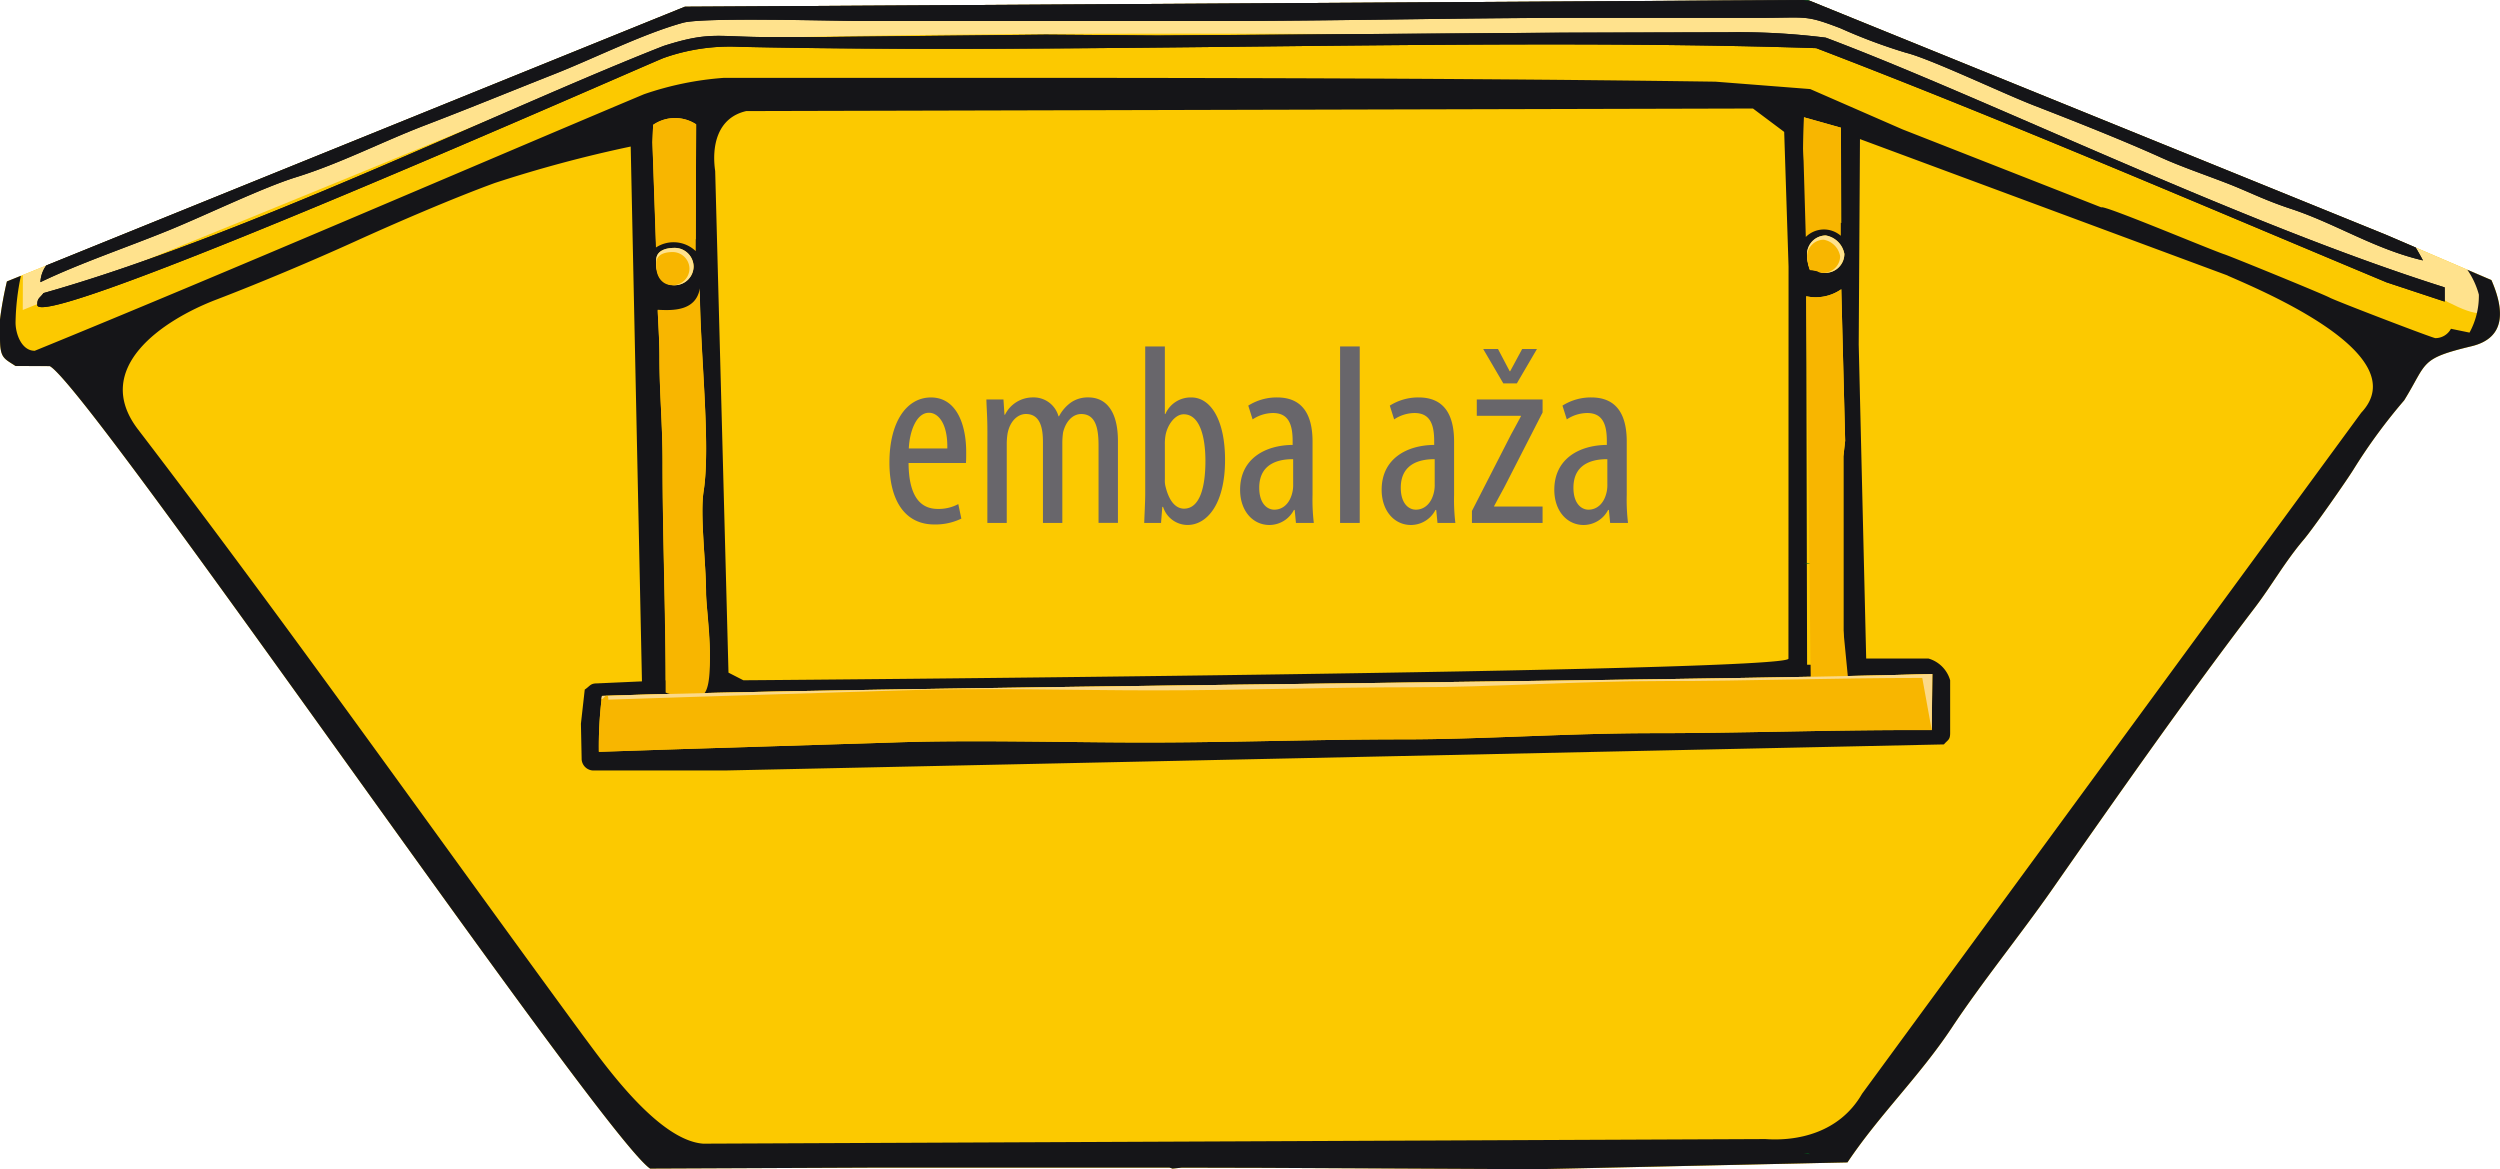 <svg id="Group_392" data-name="Group 392" xmlns="http://www.w3.org/2000/svg" xmlns:xlink="http://www.w3.org/1999/xlink" width="213.808" height="100" viewBox="0 0 213.808 100">
  <defs>
    <clipPath id="clip-path">
      <rect id="Rectangle_198" data-name="Rectangle 198" width="213.808" height="100" fill="none"/>
    </clipPath>
  </defs>
  <g id="Group_391" data-name="Group 391" clip-path="url(#clip-path)">
    <path id="Path_1059" data-name="Path 1059" d="M213.077,23.954c1.112,2.558,1.25,4.948-1.71,5.659-4.468,1.075-3.742,1.376-5.75,4.623a47.272,47.272,0,0,0-4.281,5.827c-.558.925-3.533,5.17-4.3,6.075-1.653,1.947-2.73,3.917-4.228,5.879-5.8,7.606-11.789,16.155-17.25,23.98-2.745,3.938-5.988,7.909-8.614,11.87-2.783,4.2-6.193,7.445-8.939,11.545l-26.6.589L108,99.877l-6.917-.017-.8.083-.266-.087h-25L55.6,99.942C51.449,97.136,7.622,33.106,4.257,31.312L1.33,31.305C.34,30.649,0,30.642,0,28.917V27.323a30.158,30.158,0,0,1,.593-3.254L58.574.576,154.61,0l49.446,20.079Z" fill="#fcc900" fill-rule="evenodd"/>
    <path id="Path_1060" data-name="Path 1060" d="M221.465,23.616c2.9,7.107-5.6.148-8.533-.678C198.123,18.764,171.463,4.414,163.512,3.7c-11.625-.894-77.238-1.21-95.985-.188-12.92,5.174-24.466,10.1-56.41,23,0-.334,0-1.54.011-2.994L67.744.574,163.78,0l49.448,20.079Z" transform="translate(-9.17)" fill="#ffe28d" fill-rule="evenodd"/>
    <path id="Path_1061" data-name="Path 1061" d="M155.326,4.122c-28.479-.927-62.669.534-92.09-.116a16.937,16.937,0,0,0-6.437.94C56.173,5.127,2.7,28.865,3.19,26.039c0-.543.212-.532.532-.968C20.79,20.253,42.959,9.343,56.751,3.937c3.991-1.276,4.562-.759,9.008-.759h4.257l19.418-.207,9.578.072L133.59,2.8l14.1-.031a59.551,59.551,0,0,1,8.455.458c13.688,5.151,35.4,15.831,52.933,21.357V25.8L204.1,24.153c-15.845-6.621-32.517-13.8-48.781-20.031M154.257.006c.192.026.379.052.558.081l49.241,20,2.54,1.09c.22.373.43.739.619,1.1-4.119-.96-7.465-3.149-11.285-4.409-2.344-.774-3.579-1.455-5.508-2.2-1.751-.68-3.9-1.415-5.552-2.163-3.35-1.516-7.541-3.166-10.943-4.488-2.684-1.042-8.847-3.986-10.925-4.5a46.677,46.677,0,0,1-5.617-2.1c-3.042-1.16-2.809-.885-6.83-.885H135.129c-10.245,0-20.768.266-30.59.266H73.681c-2.722,0-13.531-.327-15.274.155-3.443.953-7.6,3.051-11.023,4.4-3.713,1.463-7.126,2.872-11.051,4.374-3.594,1.376-7.225,3.256-11,4.429-2.874.892-7.7,3.238-10.888,4.54-3.657,1.492-7.6,2.81-10.991,4.44a2.65,2.65,0,0,1,.5-1.426L58.574.581ZM1.788,23.59a20.718,20.718,0,0,0-.458,4c0,.988.526,2.416,1.64,2.416,16.3-6.649,36.984-15.581,52.1-21.939a26.819,26.819,0,0,1,6.788-1.4c28.237,0,57.3-.068,84.857.323l8.1.632,7.883,3.443,17.018,6.677c.1-.262,8.958,3.467,10.478,4,.12,0,8.4,3.374,9.05,3.718.565.3,8.817,3.463,9.039,3.463a1.51,1.51,0,0,0,1.33-.8l1.588.327A6.567,6.567,0,0,0,212,25.2a6.85,6.85,0,0,0-.988-2.126l2.061.885c1.112,2.558,1.25,4.948-1.71,5.659-4.47,1.075-3.742,1.376-5.75,4.623a47.5,47.5,0,0,0-4.283,5.827c-.556.925-3.531,5.17-4.3,6.075-1.653,1.947-2.73,3.917-4.228,5.879-5.8,7.606-11.789,16.155-17.25,23.98-2.745,3.938-5.988,7.909-8.614,11.87-2.785,4.2-6.193,7.445-8.939,11.545L131.4,100,108,99.882l-6.917-.017-.8.083-.266-.087h-25L55.6,99.947C51.449,97.141,7.622,33.111,4.255,31.316L1.33,31.305C.34,30.653,0,30.647,0,28.922V27.328a30.545,30.545,0,0,1,.591-3.254ZM154.6,18.812h1.544a3.832,3.832,0,0,1,1.33.266l-.031-8.151-3.162-.892-.063,2.663ZM56.1,20.686a5.121,5.121,0,0,1,3.4-.216l.035-9.831a3.3,3.3,0,0,0-3.679.046L55.8,12.169Zm96.49-9.4-2.671-2-86.1.219c-2.506.574-2.959,3.04-2.654,5.127l1.138,42.9,1.274.652c1.082,0,89.377-.7,89.377-1.849l.009-33.529Zm5.149,10.459a1.956,1.956,0,0,0-1.6-1.6,1.623,1.623,0,0,0-1.6,1.6,3.845,3.845,0,0,0,.266,1.33c1.058.087.641.266,1.33.266a1.623,1.623,0,0,0,1.6-1.6M59.317,22.805a1.623,1.623,0,0,0-1.6-1.6c-.816,0-1.6.246-1.6,1.064v.266c0,1.073.58,1.862,1.6,1.862a1.624,1.624,0,0,0,1.6-1.6m131.2.77L159.07,11.9l-.107,17.56.639,26.863h5.319a2.708,2.708,0,0,1,1.862,1.862V62.7c0,.6-.209.582-.532.97L61.978,65.9H50.807a1.021,1.021,0,0,1-1.064-.976c0-.029,0-.059,0-.088L49.682,61.9l.327-2.918c.48-.323.467-.532,1.064-.532l3.829-.172-.962-45.741a111.094,111.094,0,0,0-11.614,3.114c-3.6,1.313-8.437,3.4-12,5.02-3.52,1.6-8.2,3.572-11.807,4.95-4.667,1.782-10.7,5.892-6.723,11.1,12.783,16.7,25.2,34.292,38.121,51.92,1.644,2.187,6.307,8.88,10.219,9.174l90.842-.393c2.7.194,6.326-.5,8.271-3.875l42.691-58.246c4.649-4.935-8.3-10.356-11.429-11.726M56.923,58.184a3.849,3.849,0,0,0,1.33.266h1.6c1.55,0,.532-6.191.532-7.715,0-2.582-.532-6.662-.209-8.721.628-4-.323-11.992-.323-17.1-.329,1.943-2.285,1.707-3.6,1.633.024.848.148,2.5.148,3.975,0,3.221.266,5.668.266,9.046,0,6.263.264,12.12.264,18.62M157.655,39.032l.15-1.332-.331-12.958a3.836,3.836,0,0,1-3,.6l.074,31.514h3.193l-.085-2.926Zm7.6,18.613c-20.057.624-92.188,1.093-113.772,1.88a34.336,34.336,0,0,0-.266,4.778l7.031-.233,18.1-.565c6.645-.238,14.855,0,21.546,0,7.654,0,14.647-.268,22.079-.268,6.974,0,13.942-.53,21.546-.53,7.085,0,14.6-.266,22.076-.266h1.62Z" transform="translate(0 -0.005)" fill="#151518" fill-rule="evenodd"/>
    <path id="Path_1062" data-name="Path 1062" d="M170.34,17.089c-28.479-.927-62.669.534-92.09-.111a16.981,16.981,0,0,0-6.437.938c-.626.179-54.1,23.917-53.608,21.091,0-.543.212-.532.532-.97C35.8,33.218,57.973,22.309,71.765,16.9c3.991-1.278,4.562-.759,9.008-.759H85.03l19.419-.209,9.578.074,34.578-.242,14.1-.033a59.84,59.84,0,0,1,8.455.46c13.688,5.151,35.4,15.832,52.932,21.357v1.212l-4.972-1.646c-15.845-6.618-32.517-13.8-48.781-20.03" transform="translate(-15.014 -12.972)" fill="#151518" fill-rule="evenodd"/>
    <path id="Path_1063" data-name="Path 1063" d="M223.516,22.268c-4.119-.96-7.465-3.149-11.285-4.409-2.344-.774-3.579-1.455-5.508-2.2-1.753-.68-3.9-1.415-5.552-2.163-3.35-1.516-7.541-3.166-10.943-4.488-2.684-1.042-8.849-3.986-10.927-4.5a46.645,46.645,0,0,1-5.615-2.1c-3.042-1.16-2.809-.885-6.83-.885H151.429c-10.245,0-20.768.266-30.59.266H89.981c-2.724,0-13.531-.327-15.274.155-3.443.953-7.6,3.051-11.023,4.4-3.716,1.466-7.126,2.875-11.052,4.377-3.594,1.376-7.225,3.256-11,4.429-2.872.892-7.693,3.238-10.888,4.54-3.657,1.492-7.6,2.811-10.989,4.44a2.629,2.629,0,0,1,.5-1.426L74.868.576,170.908,0l49.448,20.079,2.538,1.09q.334.559.622,1.1" transform="translate(-16.297)" fill="#151518" fill-rule="evenodd"/>
    <path id="Path_1064" data-name="Path 1064" d="M880.851,0c.194.024.382.05.558.081L881.2,0Z" transform="translate(-726.594)" fill="#00641c" fill-rule="evenodd"/>
    <path id="Path_1065" data-name="Path 1065" d="M880.849,67.517a2.2,2.2,0,0,1,2.994-.1l.011-9.244-3.162-.889-.063,2.663Z" transform="translate(-726.411 -47.252)" fill="#f8b600" fill-rule="evenodd"/>
    <path id="Path_1066" data-name="Path 1066" d="M318.911,68.726a2.746,2.746,0,0,1,3.4.31l.037-10.84a3.3,3.3,0,0,0-3.679.044l-.063,1.486Z" transform="translate(-262.811 -47.56)" fill="#f8b600" fill-rule="evenodd"/>
    <path id="Path_1067" data-name="Path 1067" d="M885.667,116.584a1.956,1.956,0,0,0-1.6-1.6,1.623,1.623,0,0,0-1.6,1.6,3.843,3.843,0,0,0,.266,1.33c1.058.087.641.266,1.33.266a1.623,1.623,0,0,0,1.6-1.6" transform="translate(-727.927 -94.848)" fill="#ffe28d" fill-rule="evenodd"/>
    <path id="Path_1068" data-name="Path 1068" d="M885.344,118.48a1.735,1.735,0,0,0-1.413-1.417,1.439,1.439,0,0,0-1.413,1.415,3.4,3.4,0,0,0,.236,1.185c.936.076.567.236,1.178.236a1.44,1.44,0,0,0,1.412-1.419" transform="translate(-727.969 -96.563)" fill="#f8b600" fill-rule="evenodd"/>
    <path id="Path_1069" data-name="Path 1069" d="M323.662,122.66a1.623,1.623,0,0,0-1.6-1.6c-.816,0-1.6.246-1.6,1.064v.266c0,1.075.58,1.862,1.6,1.862a1.623,1.623,0,0,0,1.6-1.6" transform="translate(-264.342 -99.86)" fill="#ffe28d" fill-rule="evenodd"/>
    <path id="Path_1070" data-name="Path 1070" d="M323.336,124.519a1.444,1.444,0,0,0-1.42-1.42c-.726,0-1.42.218-1.42.946v.238c0,.955.515,1.655,1.42,1.655a1.444,1.444,0,0,0,1.42-1.42" transform="translate(-264.37 -101.542)" fill="#f8b600" fill-rule="evenodd"/>
    <path id="Path_1071" data-name="Path 1071" d="M321.87,175.4a3.85,3.85,0,0,0,1.33.266h1.6c1.548,0,.532-7.244.532-8.769,0-2.582-.534-6.662-.209-8.721.628-4-.323-12.234-.323-17.346-.331,1.943-2.285,1.908-3.607,1.834.024.848.148,2.541.148,4.017,0,3.221.266,5.665.266,9.046,0,6.263.266,13.173.266,19.673" transform="translate(-264.945 -116.171)" fill="#f8b600" fill-rule="evenodd"/>
    <path id="Path_1072" data-name="Path 1072" d="M885.265,155.547l.15-1.332-.331-12.958a3.831,3.831,0,0,1-3,.6l.388,32.69h3.19l-.4-4.1Z" transform="translate(-727.611 -116.52)" fill="#f8b600" fill-rule="evenodd"/>
    <path id="Path_1073" data-name="Path 1073" d="M406.487,329.142c-20.057.624-92.188,1.093-113.772,1.88a34.335,34.335,0,0,0-.266,4.778l7.031-.233,18.1-.565c6.645-.238,14.855,0,21.546,0,7.654,0,14.647-.268,22.079-.268,6.974,0,13.943-.53,21.546-.53,7.085,0,14.6-.266,22.076-.266h1.62Z" transform="translate(-241.232 -271.502)" fill="#f8b600" fill-rule="evenodd"/>
    <path id="Path_1074" data-name="Path 1074" d="M407.569,329.142c-20.057.624-92.188,1.093-113.772,1.88-.216.927.545-.731.545.318l7.025-.231,18.1-.565c6.645-.238,14.853,0,21.546,0,7.654,0,14.648-.266,22.079-.266,6.974,0,13.943-.532,21.546-.532,7.085,0,14.6-.266,22.076-.266l.809,4.457Z" transform="translate(-242.315 -271.502)" fill="#fbd989" fill-rule="evenodd"/>
    <path id="Path_1075" data-name="Path 1075" d="M880.851,274.978c.194.024.382.052.558.081l-.2-.083Z" transform="translate(-726.594 -226.821)" fill="#00641c" fill-rule="evenodd"/>
    <path id="Path_1076" data-name="Path 1076" d="M880.851,563.195c.194.026.382.052.558.083l-.2-.085Z" transform="translate(-726.594 -464.565)" fill="#00641c" fill-rule="evenodd"/>
    <path id="Path_1077" data-name="Path 1077" d="M436.018,198.465c.065-1.439.633-3.053,1.723-3.053.807,0,1.614.938,1.57,3.053Zm4.886,1.243c.022-.262.022-.545.022-.938,0-2.4-.851-4.667-3.01-4.667-2.116,0-3.555,2.137-3.555,5.562,0,3.228,1.309,5.3,3.839,5.3a5.088,5.088,0,0,0,2.312-.5l-.262-1.243a3.549,3.549,0,0,1-1.745.414c-1.221,0-2.486-.7-2.508-3.926Z" transform="translate(-358.294 -160.111)" fill="#68666b"/>
    <path id="Path_1078" data-name="Path 1078" d="M481.776,204.833h1.658v-6.7a6.011,6.011,0,0,1,.065-.916c.2-1.112.894-1.7,1.57-1.7,1.243,0,1.461,1.221,1.461,2.4v6.914h1.658V198.05a6.425,6.425,0,0,1,.065-.96c.24-.982.851-1.571,1.549-1.571,1.287,0,1.483,1.33,1.483,2.7v6.609h1.658v-7c0-2.683-1.112-3.73-2.53-3.73a2.549,2.549,0,0,0-1.461.415,3.359,3.359,0,0,0-1.047,1.2h-.044a2.2,2.2,0,0,0-2.2-1.614,2.649,2.649,0,0,0-2.377,1.483h-.044l-.087-1.309h-1.461c.022.851.087,1.483.087,2.726Z" transform="translate(-397.334 -160.11)" fill="#68666b"/>
    <path id="Path_1079" data-name="Path 1079" d="M560.553,177.611a4.236,4.236,0,0,1,.044-.741c.131-.894.785-1.876,1.57-1.876,1.352,0,1.854,1.876,1.854,3.992,0,2.247-.48,4.079-1.832,4.079-.458,0-1.178-.284-1.57-1.854a2.015,2.015,0,0,1-.065-.654Zm-.327,6.674.109-1.374h.065a2.206,2.206,0,0,0,2.094,1.549c1.636,0,3.206-1.745,3.206-5.562,0-3.446-1.243-5.344-2.879-5.344a2.358,2.358,0,0,0-2.225,1.418h-.044v-5.78h-1.679v12.564c0,.72-.065,1.92-.087,2.53Z" transform="translate(-460.93 -139.563)" fill="#68666b"/>
    <path id="Path_1080" data-name="Path 1080" d="M610.154,201.518a2.778,2.778,0,0,1-.044.589c-.2,1.047-.829,1.592-1.57,1.592-.589,0-1.287-.5-1.287-1.876,0-2.29,2.028-2.443,2.9-2.443Zm1.767,3.315a16.73,16.73,0,0,1-.109-2.4v-4.559c0-2.378-.916-3.774-3.032-3.774a4.541,4.541,0,0,0-2.465.7l.371,1.178a3.179,3.179,0,0,1,1.745-.545c1.331,0,1.679.982,1.679,2.4v.327c-2.377.022-4.493,1.2-4.493,3.839,0,1.81,1.09,3.01,2.508,3.01a2.37,2.37,0,0,0,2.094-1.287h.065l.109,1.112Z" transform="translate(-499.559 -160.11)" fill="#68666b"/>
    <rect id="Rectangle_197" data-name="Rectangle 197" width="1.68" height="15.094" transform="translate(114.608 29.629)" fill="#68666b"/>
    <path id="Path_1081" data-name="Path 1081" d="M679.279,201.518a2.778,2.778,0,0,1-.044.589c-.2,1.047-.829,1.592-1.57,1.592-.589,0-1.287-.5-1.287-1.876,0-2.29,2.029-2.443,2.9-2.443Zm1.767,3.315a16.73,16.73,0,0,1-.109-2.4v-4.559c0-2.378-.916-3.774-3.032-3.774a4.541,4.541,0,0,0-2.465.7l.371,1.178a3.179,3.179,0,0,1,1.745-.545c1.331,0,1.679.982,1.679,2.4v.327c-2.377.022-4.493,1.2-4.493,3.839,0,1.81,1.091,3.01,2.508,3.01a2.37,2.37,0,0,0,2.094-1.287h.065l.109,1.112Z" transform="translate(-556.579 -160.11)" fill="#68666b"/>
    <path id="Path_1082" data-name="Path 1082" d="M722.672,173.382l1.723-2.945H723.13l-1.025,1.9h-.044l-1-1.9h-1.265l1.723,2.945Zm-3.839,11.931h6.042v-1.4h-4.144v-.044c.24-.48.567-1.025.851-1.571l3.294-6.434v-1.113h-5.628v1.4h3.774v.044c-.24.48-.567,1.025-.851,1.571l-3.337,6.522Z" transform="translate(-592.949 -140.59)" fill="#68666b"/>
    <path id="Path_1083" data-name="Path 1083" d="M763.6,201.518a2.782,2.782,0,0,1-.044.589c-.2,1.047-.829,1.592-1.57,1.592-.589,0-1.287-.5-1.287-1.876,0-2.29,2.029-2.443,2.9-2.443Zm1.767,3.315a16.72,16.72,0,0,1-.109-2.4v-4.559c0-2.378-.916-3.774-3.032-3.774a4.541,4.541,0,0,0-2.465.7l.371,1.178a3.179,3.179,0,0,1,1.745-.545c1.331,0,1.679.982,1.679,2.4v.327c-2.378.022-4.493,1.2-4.493,3.839,0,1.81,1.091,3.01,2.508,3.01a2.37,2.37,0,0,0,2.094-1.287h.065l.109,1.112Z" transform="translate(-626.134 -160.11)" fill="#68666b"/>
  </g>
</svg>
